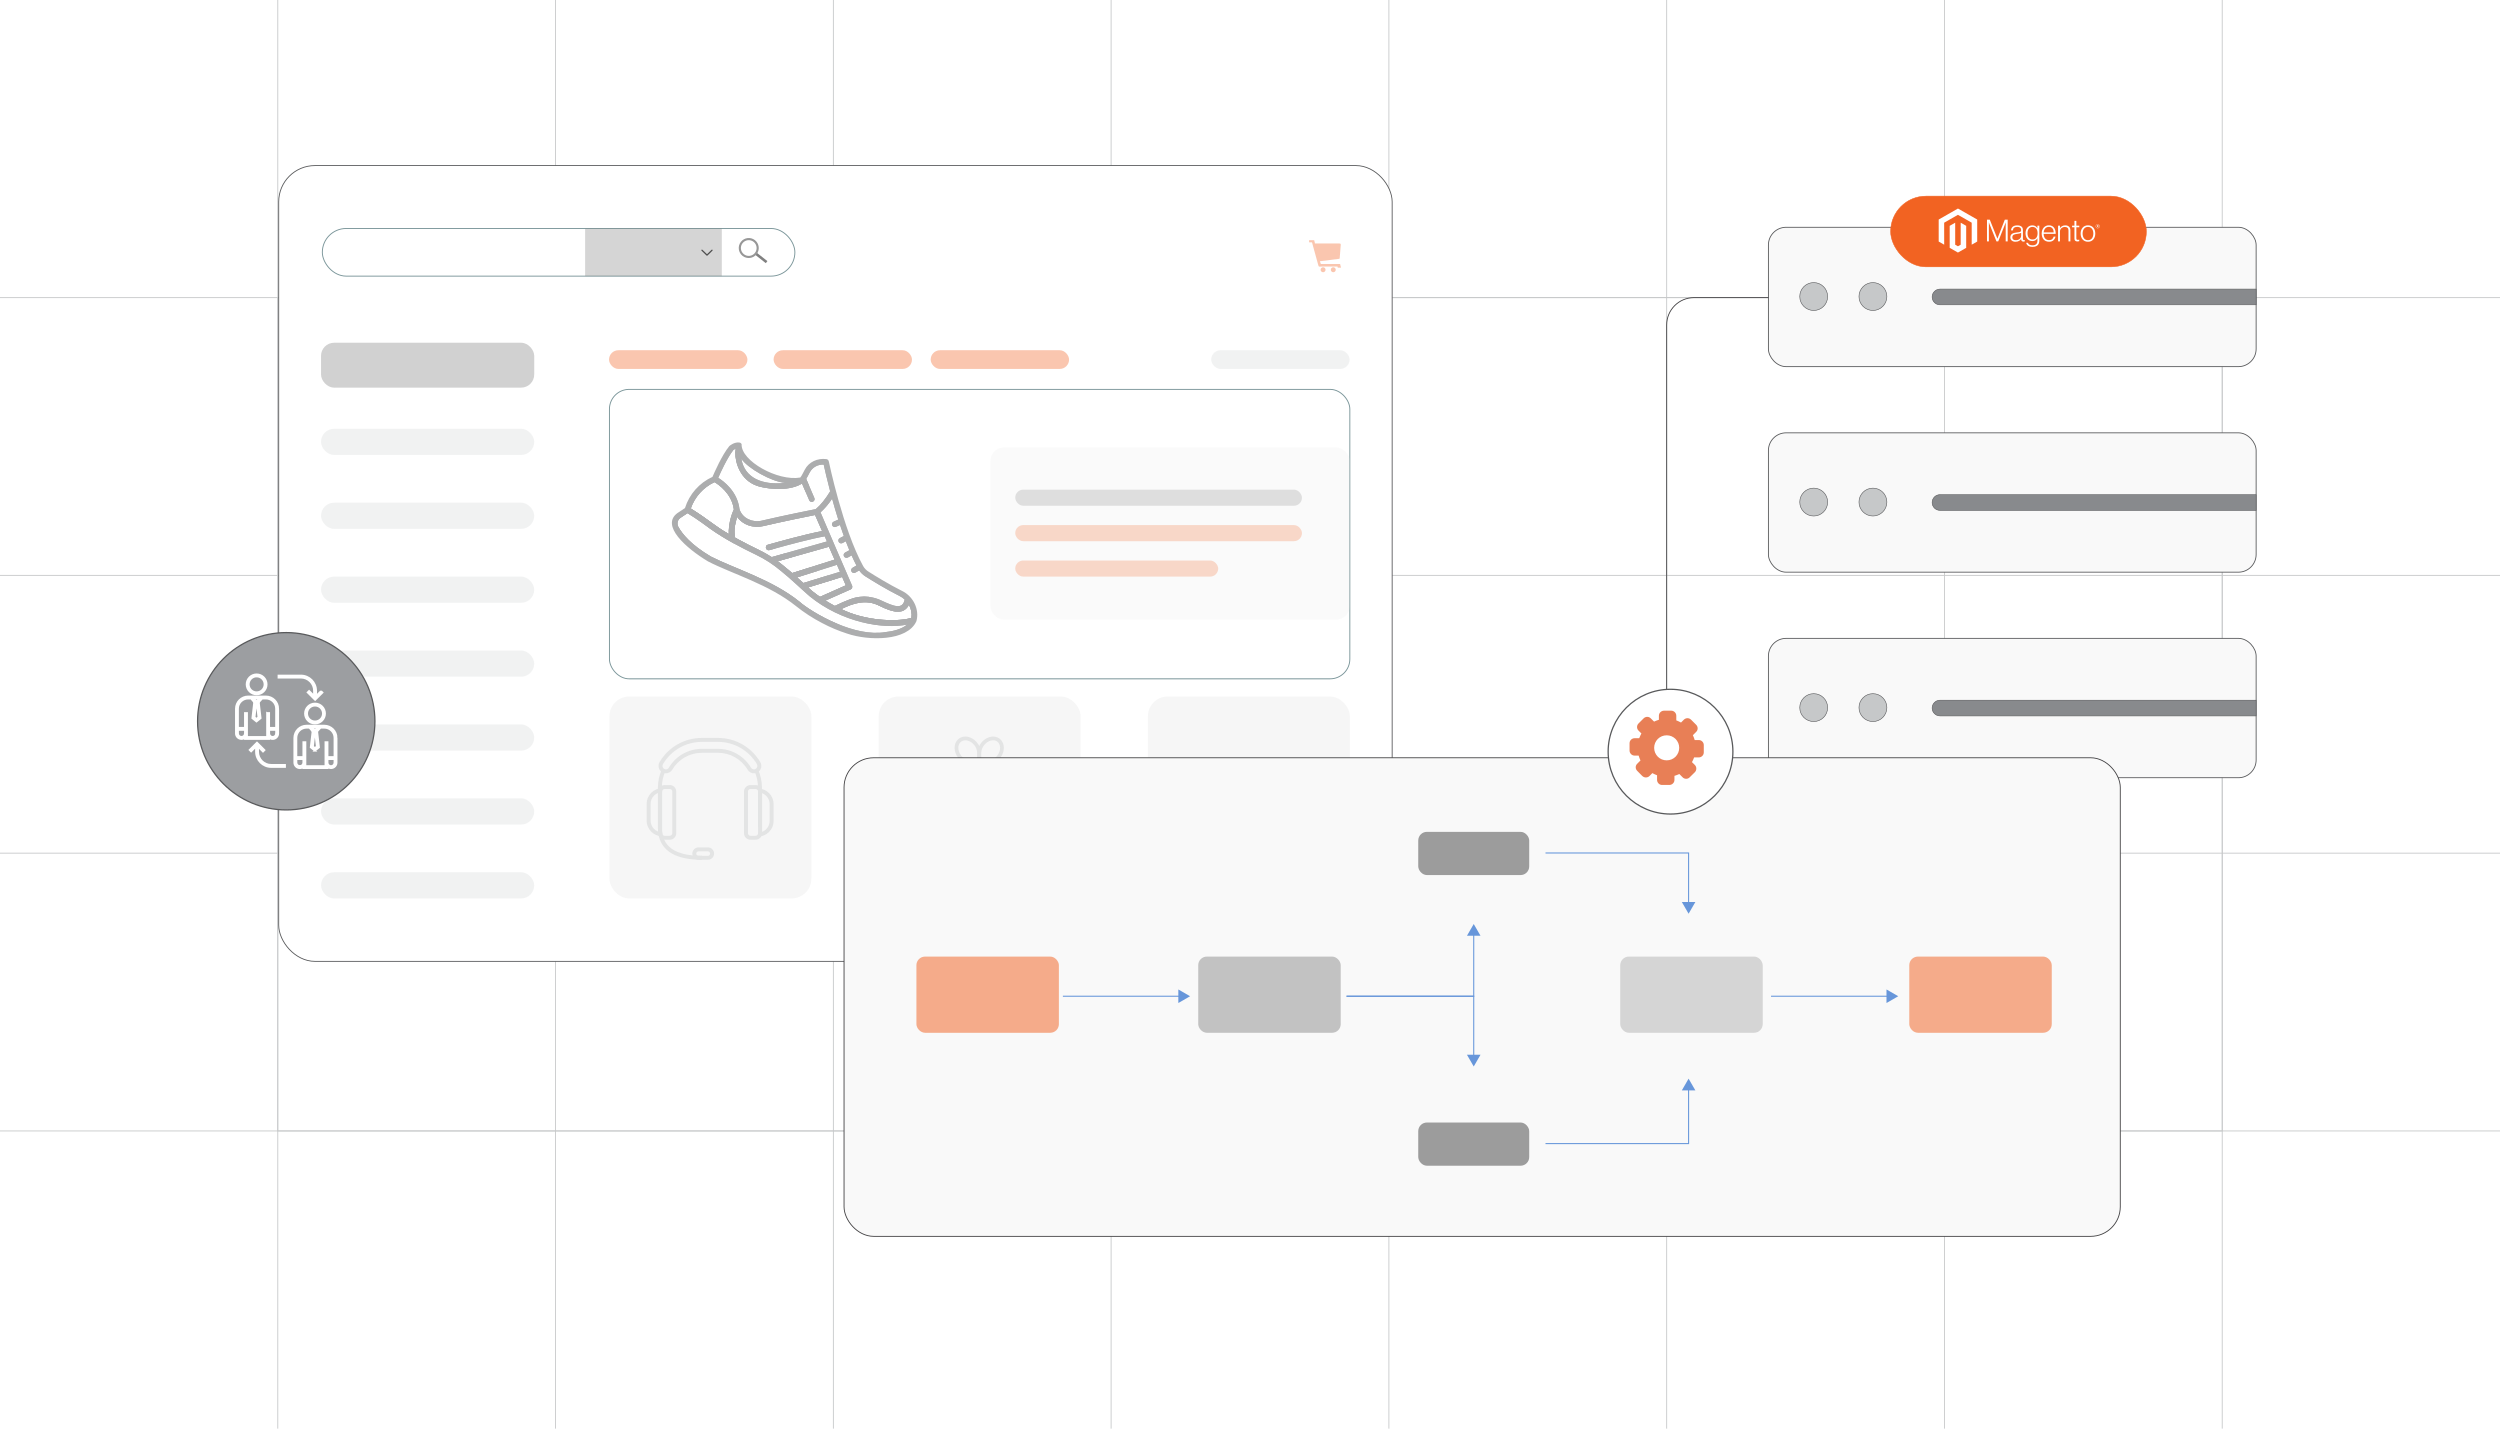 <?xml version="1.0" encoding="UTF-8"?><svg id="Layer_1" xmlns="http://www.w3.org/2000/svg" xmlns:xlink="http://www.w3.org/1999/xlink" viewBox="0 0 350 200"><defs><filter id="drop-shadow-1" filterUnits="userSpaceOnUse"><feOffset dx=".976" dy=".976"/><feGaussianBlur result="blur" stdDeviation="1.463"/><feFlood flood-color="#333" flood-opacity=".06"/><feComposite in2="blur" operator="in"/><feComposite in="SourceGraphic"/></filter><filter id="drop-shadow-2" filterUnits="userSpaceOnUse"><feOffset dx=".721" dy=".721"/><feGaussianBlur result="blur-2" stdDeviation="1.081"/><feFlood flood-color="#333" flood-opacity=".07"/><feComposite in2="blur-2" operator="in"/><feComposite in="SourceGraphic"/></filter><filter id="drop-shadow-3" filterUnits="userSpaceOnUse"><feOffset dx=".976" dy=".976"/><feGaussianBlur result="blur-3" stdDeviation="1.463"/><feFlood flood-color="#333" flood-opacity=".06"/><feComposite in2="blur-3" operator="in"/><feComposite in="SourceGraphic"/></filter><filter id="drop-shadow-4" filterUnits="userSpaceOnUse"><feOffset dx=".538" dy=".538"/><feGaussianBlur result="blur-4" stdDeviation=".807"/><feFlood flood-color="#333" flood-opacity=".07"/><feComposite in2="blur-4" operator="in"/><feComposite in="SourceGraphic"/></filter></defs><rect width="350" height="200" fill="#fff" stroke-width="0"/><rect x="38.89" y="41.668" width="272.22" height="116.665" fill="none" stroke="#c6c8c9" stroke-miterlimit="10" stroke-width=".122"/><polyline points="350 158.332 311.11 158.332 272.22 158.332 233.335 158.332 194.445 158.332 155.555 158.332 116.671 158.332 77.78 158.332 38.89 158.332 0 158.332" fill="none" stroke="#c6c8c9" stroke-miterlimit="10" stroke-width=".122"/><polyline points="0 119.442 38.89 119.442 77.78 119.442 116.671 119.442 155.555 119.442 194.445 119.442 233.335 119.442 272.22 119.442 311.11 119.442 350 119.442" fill="none" stroke="#c6c8c9" stroke-miterlimit="10" stroke-width=".122"/><polyline points="0 80.552 38.89 80.552 77.78 80.552 116.671 80.552 155.555 80.552 194.445 80.552 233.335 80.552 272.22 80.552 311.11 80.552 350 80.552" fill="none" stroke="#c6c8c9" stroke-miterlimit="10" stroke-width=".122"/><polyline points="350 41.668 311.11 41.668 272.22 41.668 233.335 41.668 194.445 41.668 155.555 41.668 116.671 41.668 77.78 41.668 38.89 41.668 0 41.668" fill="none" stroke="#c6c8c9" stroke-miterlimit="10" stroke-width=".122"/><polyline points="311.11 200 311.11 159.999 311.11 119.998 311.11 79.996 311.11 40.001 311.11 0" fill="none" stroke="#c6c8c9" stroke-miterlimit="10" stroke-width=".122"/><polyline points="272.22 0 272.22 40.001 272.22 79.996 272.22 119.998 272.22 159.999 272.22 200" fill="none" stroke="#c6c8c9" stroke-miterlimit="10" stroke-width=".122"/><polyline points="233.335 0 233.335 40.001 233.335 79.996 233.335 119.998 233.335 159.999 233.335 200" fill="none" stroke="#c6c8c9" stroke-miterlimit="10" stroke-width=".122"/><polyline points="194.445 0 194.445 40.001 194.445 79.996 194.445 119.998 194.445 159.999 194.445 200" fill="none" stroke="#c6c8c9" stroke-miterlimit="10" stroke-width=".122"/><polyline points="155.555 0 155.555 40.001 155.555 79.996 155.555 119.998 155.555 159.999 155.555 200" fill="none" stroke="#c6c8c9" stroke-miterlimit="10" stroke-width=".122"/><polyline points="116.671 0 116.671 40.001 116.671 79.996 116.671 119.998 116.671 159.999 116.671 200" fill="none" stroke="#c6c8c9" stroke-miterlimit="10" stroke-width=".122"/><polyline points="77.78 0 77.78 40.001 77.78 79.996 77.78 119.998 77.78 159.999 77.78 200" fill="none" stroke="#c6c8c9" stroke-miterlimit="10" stroke-width=".122"/><polyline points="38.89 200 38.89 159.999 38.89 119.998 38.89 79.996 38.89 40.001 38.89 0" fill="none" stroke="#c6c8c9" stroke-miterlimit="10" stroke-width=".122"/><rect x="39.018" y="23.181" width="155.885" height="111.41" rx="5.075" ry="5.075" fill="#fff" stroke="#58595b" stroke-miterlimit="10" stroke-width=".122"/><rect x="85.323" y="54.513" width="103.653" height="40.523" rx="2.761" ry="2.761" fill="#fff" stroke="#7a9599" stroke-miterlimit="10" stroke-width=".131"/><rect x="160.711" y="97.516" width="28.266" height="28.266" rx="2.761" ry="2.761" fill="#e6e7e7" opacity=".39" stroke-width="0"/><rect x="123.018" y="97.516" width="28.266" height="28.266" rx="2.761" ry="2.761" fill="#e6e7e7" opacity=".39" stroke-width="0"/><rect x="85.324" y="97.516" width="28.266" height="28.266" rx="2.761" ry="2.761" fill="#e6e7e7" opacity=".39" stroke-width="0"/><rect x="45.126" y="31.989" width="66.157" height="6.669" rx="3.334" ry="3.334" fill="#fff" stroke="#7a9599" stroke-miterlimit="10" stroke-width=".131"/><rect x="81.917" y="31.989" width="19.136" height="6.669" fill="gray" opacity=".33" stroke-width="0"/><rect x="106.409" y="35.189" width=".365" height="1.867" transform="translate(12.218 97.443) rotate(-51.736)" fill="gray" stroke-width="0"/><path d="M105.625,33.709c-.56-.442-1.372-.346-1.814.214-.442.56-.346,1.372.214,1.814.56.442,1.372.346,1.814-.214.442-.56.346-1.372-.214-1.814ZM105.776,35.474c-.414.525-1.176.615-1.701.201-.525-.414-.615-1.176-.201-1.701.414-.525,1.176-.615,1.701-.201.525.414.615,1.176.201,1.701Z" fill="gray" stroke="#979797" stroke-miterlimit="10" stroke-width=".218"/><path d="M98.336,34.967c-.035-.034-.091-.033-.126.002-.034.035-.033.091.002.126l.707.686.062-.064-.062.064c.035.034.092.033.126-.002.001-.001.002-.002.003-.003l.696-.681c.035-.034.036-.09.002-.126-.034-.035-.09-.036-.126-.002l-.64.625-.645-.625h0Z" fill="#4d4d4d" stroke-width="0"/><path d="M184.099,34.088h3.405c.223,0,.211.09.191.32l-.127,1.615c-.021.257-.003.195-.276.234l-2.505.319.133.384h2.698c.036.137.086.359.123.511h-.448l-.043-.155h-2.156c-.494-.008-.445.126-.564-.302l-.85-3.089h-.408v-.296h.716c.033.124.079.334.11.46h0ZM185.232,37.421c.191,0,.346.155.346.346,0,.191-.155.346-.346.346-.191,0-.346-.155-.346-.346,0-.191.155-.346.346-.346h0ZM186.659,37.421c.191,0,.346.155.346.346,0,.191-.155.346-.346.346-.191,0-.346-.155-.346-.346,0-.191.155-.346.346-.346h0Z" fill="#f26322" fill-rule="evenodd" opacity=".36" stroke-width="0"/><g opacity=".39"><path d="M106.677,115.844h-.555v-5.548c0-.854-.183-1.674-.544-2.438l.502-.237c.396.839.597,1.739.597,2.675v5.548Z" fill="#c6c8c9" stroke-width="0"/><path d="M98.269,120.368c-4.091,0-6.165-1.522-6.165-4.524v-5.548c0-.949.206-1.861.613-2.709l.501.24c-.371.773-.559,1.603-.559,2.469v5.548c0,2.671,1.835,3.969,5.61,3.969v.555Z" fill="#c6c8c9" stroke-width="0"/><path d="M99.11,120.371h-1.324c-.476,0-.863-.389-.863-.868s.387-.868.863-.868h1.324c.475,0,.862.389.862.868s-.387.868-.862.868ZM97.785,119.191c-.169,0-.307.14-.307.312s.138.312.307.312h1.324c.169,0,.307-.14.307-.312s-.138-.312-.307-.312h-1.324Z" fill="#c6c8c9" stroke-width="0"/><path d="M93.226,108.266c-.189,0-.374-.052-.536-.151-.487-.297-.643-.938-.349-1.429,1.266-2.114,3.482-3.377,5.928-3.377h2.243c2.446,0,4.662,1.262,5.928,3.377.294.491.137,1.132-.35,1.429-.161.099-.346.151-.535.151-.366,0-.698-.188-.887-.504-.888-1.484-2.442-2.37-4.156-2.37h-2.243c-1.714,0-3.267.886-4.156,2.369-.186.311-.526.504-.886.504ZM98.269,103.864c-2.248,0-4.286,1.161-5.451,3.107-.138.231-.065.531.162.67.075.046.16.07.246.07.169,0,.323-.087.41-.234.99-1.653,2.721-2.639,4.632-2.639h2.243c1.911,0,3.643.987,4.632,2.639.088.146.241.234.411.234.086,0,.171-.024.246-.07.228-.139.301-.44.163-.67-1.165-1.945-3.203-3.107-5.452-3.107h-2.243Z" fill="#c6c8c9" stroke-width="0"/><path d="M92.695,117.072c-1.192,0-2.162-.978-2.162-2.18v-2.355c0-1.202.97-2.18,2.162-2.18v.555c-.886,0-1.607.729-1.607,1.624v2.355c0,.896.721,1.625,1.607,1.625v.555Z" fill="#c6c8c9" stroke-width="0"/><path d="M93.766,117.564h-.707c-.502,0-.911-.411-.911-.917v-5.825c0-.506.409-.917.911-.917h.707c.502,0,.911.411.911.917v5.825c0,.506-.409.917-.911.917ZM93.059,110.46c-.196,0-.355.162-.355.362v5.825c0,.2.16.362.355.362h.707c.196,0,.356-.162.356-.362v-5.825c0-.2-.16-.362-.356-.362h-.707Z" fill="#c6c8c9" stroke-width="0"/><path d="M106.142,117.112v-.555c.886,0,1.606-.729,1.606-1.625v-2.355c0-.896-.721-1.625-1.606-1.625v-.555c1.192,0,2.162.978,2.162,2.18v2.355c0,1.202-.97,2.18-2.162,2.18Z" fill="#c6c8c9" stroke-width="0"/><path d="M105.778,117.564h-.708c-.502,0-.911-.411-.911-.917v-5.825c0-.506.409-.917.911-.917h.708c.502,0,.911.411.911.917v5.825c-0.0.506-.409.917-.911.917ZM105.07,110.46c-.196,0-.356.162-.356.361v5.825c0,.2.16.362.356.362h.708c.196,0,.355-.162.355-.362v-5.825c0-.199-.159-.361-.355-.361h-.708Z" fill="#c6c8c9" stroke-width="0"/></g><rect x="85.263" y="49.032" width="19.374" height="2.618" rx="1.309" ry="1.309" fill="#f26322" opacity=".36" stroke-width="0"/><rect x="108.303" y="49.032" width="19.374" height="2.618" rx="1.309" ry="1.309" fill="#f26322" opacity=".36" stroke-width="0"/><rect x="130.296" y="49.032" width="19.374" height="2.618" rx="1.309" ry="1.309" fill="#f26322" opacity=".36" stroke-width="0"/><rect x="169.568" y="49.032" width="19.374" height="2.618" rx="1.309" ry="1.309" fill="#e6e7e7" opacity=".55" stroke-width="0"/><g opacity=".39"><path d="M137.183,107.332c-.164.039-.322-.085-.323-.254l-.013-1.917.021-.003c.121-.929.855-1.779,1.755-1.991.139-.033.279-.05.415-.05.865,0,1.497.66,1.502,1.569.007.921-.626,1.83-1.48,2.176l.005.022-.253.062-1.629.386ZM137.374,105.492l.006.922c.001.169.159.293.324.254l.979-.234c.74-.197,1.337-.98,1.331-1.745-.004-.617-.405-1.047-.977-1.047-.095,0-.194.012-.294.035-.739.174-1.352.944-1.368,1.716l-.002.098Z" fill="#c6c8c9" stroke-width="0"/><path d="M137.324,107.078c-.001.169-.159.293-.323.254l-1.831-.434v-.019c-.876-.331-1.532-1.256-1.527-2.194.006-.909.638-1.569,1.503-1.569.136,0,.276.017.415.05.899.212,1.632,1.06,1.754,1.988l.019.002.001.234-.012,1.687ZM135.573,106.454l.907.215c.164.039.322-.085.323-.254l.007-.946-.003-.075c-.015-.772-.628-1.542-1.367-1.716-.1-.024-.199-.035-.294-.035-.572,0-.974.43-.978,1.047-.005.766.593,1.549,1.331,1.746l.073.019Z" fill="#c6c8c9" stroke-width="0"/><path d="M145.218,110.553h-16.253c-.145,0-.263-.118-.263-.263v-2.952c0-.145.118-.263.263-.263h16.253c.145,0,.263.118.263.263v2.952c0,.145-.118.263-.263.263ZM129.491,110.028h15.202c.145,0,.263-.118.263-.263v-1.901c0-.145-.118-.263-.263-.263h-15.202c-.145,0-.263.118-.263.263v1.901c0,.145.118.263.263.263Z" fill="#c6c8c9" stroke-width="0"/><path d="M144.768,119.858h-15.354c-.145,0-.263-.118-.263-.263v-7.926c0-.145.118-.263.263-.263h0c.145,0,.263.118.263.263v7.4c0,.145.118.263.263.263h14.303c.145,0,.263-.118.263-.263v-7.4c0-.145.118-.263.263-.263h0c.145,0,.263.118.263.263v7.926c0,.145-.118.263-.263.263Z" fill="#c6c8c9" stroke-width="0"/><rect x="136.829" y="107.256" width=".525" height="12.673" rx=".263" ry=".263" fill="#c6c8c9" stroke-width="0"/><path d="M139.985,112.181h-0c-.141,0-.258-.111-.262-.251-.074-2.505-1.249-4.575-2.631-4.575s-2.557,2.07-2.632,4.575c-.004.141-.122.251-.262.251h-0c-.146,0-.267-.12-.263-.267.079-2.872,1.437-5.085,3.157-5.085,1.72-0,3.077,2.212,3.157,5.085.004.146-.116.267-.263.267Z" fill="#c6c8c9" stroke-width="0"/></g><g opacity=".39"><path d="M181.511,113.04c-.867,0-1.567.705-1.567,1.567,0,.867.705,1.567,1.567,1.567.867,0,1.567-.705,1.567-1.567,0-.867-.705-1.567-1.567-1.567h0ZM174.945,113.18c-.791,0-1.427.642-1.427,1.427,0,.791.642,1.427,1.427,1.427.791,0,1.427-.642,1.427-1.427,0-.791-.642-1.427-1.427-1.427h0ZM174.945,114.058c-.303,0-.549.246-.549.549s.246.549.549.549.549-.246.549-.549-.246-.549-.549-.549h0ZM169.201,113.18c-.791,0-1.427.642-1.427,1.427,0,.791.642,1.427,1.427,1.427.791,0,1.427-.642,1.427-1.427.002-.791-.641-1.427-1.427-1.427h0ZM169.201,114.058c-.303,0-.549.246-.549.549s.246.549.549.549.549-.246.549-.549-.245-.549-.549-.549h0ZM172.74,115.016h-1.411v-.458h1.411v.458h0ZM167.124,115.016h-.735c-.236,0-.449-.1-.603-.26s-.251-.38-.251-.612v-6.047c0-.371-.055-.676.246-.977.155-.154.367-.249.603-.249h11.156c.236,0,.449.096.603.251.154.154.251.367.251.603v1.105l1.563.011.551.003h0c.111.12.213.243.306.368.412.554.644,1.208.688,1.843l2.492.954.236,2.512h-.762c-.351-2.743-3.808-2.41-3.915,0h-1.158v.265c0,.131-.102.231-.231.231h-1.018v-.463h.785v-6.829c0-.106-.043-.202-.116-.275s-.169-.116-.275-.116h-11.155c-.106,0-.202.044-.275.116-.157.148-.11.4-.11.593v6.101c0,.111.049.218.12.294.073.073.164.12.269.12h.733v.458h.002ZM179.905,109.594l-.887-.014v1.474h1.677c-.081-.534-.329-1.003-.79-1.461h0ZM181.511,114.004c-.333,0-.603.269-.603.603s.269.603.603.603.603-.269.603-.603-.269-.603-.603-.603h0Z" fill="#c6c8c9" fill-rule="evenodd" stroke-width="0"/></g><rect x="138.674" y="62.647" width="50.269" height="24.087" rx="1.845" ry="1.845" fill="#e6e7e7" opacity=".23" stroke-width="0"/><g opacity=".57"><path d="M127.93,86.823l-.515-.267c-2.038.531-6.4.342-9.637-1.285,1.767-.875,3.519-1.399,5.348-.457,1.04.525,1.874.799,2.518.821l-1.539-.799-.001-.001-2.456-1.276-.004-.002c-.868-.101-1.751.005-2.584.318-.672.252-1.407.573-2.185.95-.426-.224-.859-.472-1.298-.748l3.519-1.565c.085-.037.151-.102.19-.179l-.462-.24-.447-.231.039.088-3.621,1.611c-.15-.105-.299-.211-.446-.319-.429-.302-.833-.637-1.211-1.002l3.751-1.151-.5-.259-.499-.26-3.421,1.05c-.258-.236-.551-.501-.869-.784l2.984-.944-.495-.258-.497-.257-2.687.85c-.128-.11-.257-.221-.387-.332l-.001.001c-.366-.312-.741-.622-1.117-.924-.17-.135-.344-.265-.518-.396l2.05-.581-.511-.266-.512-.266-1.869.53c-.412-.266-.836-.514-1.27-.744l-.001.001c-.153-.076-.304-.151-.453-.225l-.001-.001c-1.04-.516-1.972-.963-3.072-1.569-.112-.062-.225-.125-.342-.191-.1-.502-.101-1.003-.05-1.468l-.376-.195-.372-.193-.073.829c-.001.001.001.002,0,.003-.004.173-.003.35.01.53-2.125-1.22-2.557-1.831-5.295-3.553l-.51.158-1.184.784c-.586.386-.777,1.157-.443,1.774.053.096.113.198.179.305.045.071.092.143.142.218.05.075.105.151.162.23.043.059.088.118.136.18.095.121.197.247.309.376.056.065.114.13.174.197.201.22.429.45.685.687.154.142.318.287.494.434.118.097.241.197.368.297.127.1.26.201.398.303.483.355,1.033.72,1.659,1.089.072.038.145.075.218.112.147.074.298.148.452.221l.001.001c.116.055.233.111.353.166.238.11.483.22.736.33.126.056.253.11.382.166.29.126.588.25.89.378.227.095.457.191.69.289.285.118.574.24.866.363.002-.001.002.001.002.001.188.081.378.161.569.242l.001.001c1.147.492,2.331,1.027,3.491,1.638l.1.053c.03.016.06.031.089.048.03.015.061.032.09.049.06.031.118.062.176.096.015.006.03.016.044.023.073.04.147.08.218.121.111.061.219.125.33.187.009.006.017.011.027.016.118.068.236.138.353.209s.235.142.35.215c.101.062.2.127.3.192.138.088.275.178.409.271.107.072.213.146.317.219.018.012.036.025.053.038.131.092.261.186.388.284.159.117.315.238.468.361.291.271.845.688,1.581,1.158.049.031.099.063.149.096.04.026.082.052.124.077,1.255.777,2.961,1.67,4.795,2.301.004.001.008.003.012.003,1.64.564,3.384.916,4.998.788.004.001.009 0.0.013-.001.214-.017.427-.042.636-.076.515-.058,1.053-.151,1.566-.299.058-.017.115-.035.172-.054.002-.001.005-.001.007-.001l.001-.001c.975-.311,1.828-.837,2.195-1.71ZM123.946,88.496c-2.141.358-4.595-.272-6.744-1.173l-.002-.001-.002-.001c-2.481-1.039-4.553-2.436-5.264-3.082-3.842-3.095-9.098-4.625-12.415-6.324-2.779-1.641-4.013-3.171-4.56-4.167-.234-.437-.099-.982.314-1.255l.979-.65c1.258.745,3.088,2.118,3.113,2.138,1.074.767,2.225,1.468,3.406,2.118,1.007.555,2.037,1.074,3.059,1.565,1.251.6,2.419,1.355,3.478,2.252,1.391,1.112,2.732,2.427,4.018,3.545,4.514,3.691,10.35,4.671,13.665,3.982-.769.661-2.012.941-3.043,1.054ZM108.087,76.517l-.527-.273c-.018.006-.038.011-.056.016-.253.077-.322.307-.263.499.056.182.233.327.479.262.214-.061.505-.144.863-.244l-.497-.259Z" fill="#6d6e71" stroke-width="0"/><path d="M125.728,88.536c-.057.019-.114.037-.172.054-.718.221-1.456.34-2.202.376-.004.001-.009.002-.013.001-1.682.083-3.4-.254-4.998-.788-.004-.001-.008-.003-.012-.003-1.838-.615-3.517-1.494-4.795-2.301-.042-.025-.084-.052-.124-.077-.05-.032-.1-.065-.149-.096-.663-.433-1.203-.837-1.581-1.158-.153-.123-.309-.244-.468-.361-.127-.097-.257-.192-.388-.284-.017-.014-.035-.026-.053-.038-.105-.073-.21-.147-.317-.219-.134-.092-.271-.182-.409-.271-.1-.065-.199-.129-.3-.192-.117-.072-.233-.144-.35-.215s-.235-.141-.353-.209c-.009-.005-.018-.009-.027-.016-.11-.064-.219-.126-.33-.187-.071-.041-.145-.081-.218-.121-.014-.007-.029-.017-.044-.023-.058-.034-.117-.065-.176-.096-.029-.017-.06-.034-.09-.049-.063-.035-.126-.068-.189-.101-1.159-.611-2.343-1.147-3.491-1.638l-.001-.001c-.191-.083-.38-.164-.569-.242,0,0-.001-.002-.002-.001-.292-.123-.581-.245-.866-.363-.233-.099-.463-.194-.69-.289-.303-.128-.6-.252-.89-.378-.129-.056-.256-.11-.382-.166-.252-.112-.498-.221-.736-.33-.12-.056-.237-.111-.353-.166l-.001-.001c-.153-.073-.305-.147-.452-.221-.073-.037-.147-.074-.218-.112-.625-.369-1.175-.734-1.659-1.089-.138-.102-.271-.204-.398-.303-.127-.1-.25-.2-.368-.297-.175-.147-.34-.292-.494-.434-.256-.237-.484-.467-.685-.687-.059-.066-.118-.132-.174-.197-.112-.129-.215-.255-.309-.376-.047-.061-.092-.12-.136-.18-.057-.079-.112-.155-.162-.23-.05-.075-.098-.147-.142-.218-.066-.106-.126-.208-.179-.305-.335-.617-.143-1.388.443-1.774l1.184-.784.51-.158c2.738,1.722,3.171,2.332,5.295,3.553-.014-.179-.015-.357-.01-.53l.523,1.281s.057.221.214.573c-1.18-.649-2.332-1.351-3.406-2.118-.025-.019-1.856-1.392-3.113-2.138l-.979.65c-.412.274-.548.818-.314,1.255.547.995,1.781,2.525,4.56,4.167,3.317,1.699,8.573,3.23,12.415,6.324.711.646,2.784,2.043,5.264,3.082l.002.001.002.001c2.153,1.27,4.713,1.941,8.526,1.213Z" fill="#6d6e71" stroke-width="0"/><path d="M112.889,67.107c-.198.045-.42.089-.665.123-1.258.174-3.088.102-5.178-.999-3.619-1.907-3.61-3.596-3.586-3.854-.001-.005.001-.007.002-.011,0-.003.001-.005.001-.008,0-.003-.001-.005.001-.007.001-.002.001-.004.002-.007l-.529,1.004c-.019,1.383.675,3.824,3.011,4.654.724.298,4.214.991,6.337-.304l.512,1.194c.17-.299.335-.595.486-.868l-.394-.916ZM109.926,67.603l-.001.001c-3.255.356-5.682-.714-6.133-3.365.91,1.318,4.179,3.201,6.134,3.364Z" fill="#6d6e71" stroke-width="0"/><path d="M127.972,86.617c.049-.276.059-.554.03-.827-.009-.102-.023-.204-.042-.304-.008-.045-.018-.09-.028-.135-.012-.055-.026-.11-.042-.164-.012-.041-.024-.081-.038-.122-.158-.47-.421-.906-.767-1.268-.008-.009-.015-.015-.022-.022-.27-.28-.59-.515-.947-.69-1.833-.912-3.828-2.144-4.76-2.735-.365-.23-.665-.55-.873-.929-2.877-5.221-4.842-14.755-4.842-14.755-1.071-.134-2.133.315-2.634,1.291-.235.451-.443.927-.784,1.274-.192.197-.427.353-.733.439-5.952,1.58-8.805-1.719-8.032-5.292-.001-.005.001-.007.002-.011,0-.003.001-.005.001-.008,0-.003-.001-.005.001-.007.001-.002.001-.004.002-.007-.57-.067-1.095.4-1.095.4-1.116,1.413-2.32,4.316-2.32,4.316-.055.024-.111.048-.166.074-.111.051-.218.104-.326.161-.053.028-.107.058-.159.087-.084.047-.166.095-.248.147-.06.038-.12.078-.18.117-.059.04-.119.081-.177.122-.058.041-.116.084-.173.128-.17.13-.334.267-.491.413-.07.064-.139.13-.205.198-.059.059-.116.119-.173.18-.047.051-.096.106-.142.16-.029.032-.056.065-.082.097-.018.019-.035.04-.05.06-.069.084-.136.171-.2.259-.049.067-.097.135-.144.204-.086.127-.17.258-.247.393-.018.027-.033.056-.05.085l-.007.013c-.013.025-.028.05-.041.076-.23.423-.416.874-.553,1.344,3.145,1.93,3.754,2.759,6.318,4.146l.001.001c.234.077.464.169.696.271.85.375,1.687.895,2.534,1.387.071.042.142.083.214.123.607.311,1.313.69,2.004,1.111,1.139.69,2.241,1.487,2.811,2.254l.001.001c.595.519,1.133,1.005,1.553,1.393l2.366,1.934c.002.001.003.003.005.004l.013.01c.716.487,1.421.903,2.112,1.258.091.047.181.092.272.137.175.086.349.17.522.248.037.017.073.034.111.051.072.034.145.066.219.097.037.017.073.031.109.047.101.043.2.084.299.124.081.034.163.066.245.097.116.046.232.09.347.131.097.036.195.07.291.103.096.034.192.066.289.097.071.024.142.046.211.067.098.03.195.06.292.088.116.035.23.066.344.097.172.046.341.09.508.129.226.054.448.102.665.143.055.011.111.022.166.031.052.011.104.02.154.028.078.014.154.026.231.038.088.015.177.029.265.041.067.009.134.018.199.027.171.023.339.043.504.058.128.012.255.023.377.033.143.01.282.019.418.025.069.003.137.006.203.008.134.005.265.009.393.009.988.01,1.802-.076,2.388-.173.035-.006.069-.012.102-.018.067-.011.129-.022.189-.035.112-.022.213-.043.301-.062.029-.006.057-.013.085-.019.005-.001.01-.002.017-.003.045-.011.086-.022.122-.03.148-.038.225-.063.225-.063.017-.069.03-.138.042-.207ZM102.656,63.02c.102-.08.212-.147.331-.2-.031.148-.049.326-.051.528-.019,1.383.675,3.824,3.011,4.654.724.298,4.214.991,6.337-.304l.512,1.194.491,1.143c.036.083.099.151.179.193.31.178.703-.175.546-.505l-.729-1.699-.394-.916-.022-.051c.043-.05.446-.838.49-.915.382-.719,1.151-1.148,1.962-1.095.128.593.438,1.983.9,3.741-.656,1.079-1.333,1.917-2.018,2.487-.543.108-4.481.894-7.545,1.613-1.281.317-2.716-.322-3.122-1.592-.292-2.495-2.205-3.922-2.983-4.404.339-.776,1.254-2.781,2.104-3.872ZM102.043,74.773c-2.125-1.22-2.557-1.831-5.295-3.553-.014-.009-.027-.018-.042-.027.564-1.631,1.762-2.962,3.324-3.694.557.33,2.418,1.593,2.711,3.823-.138.29-.481,1.084-.636,2.088l-.073.829c-.001.001.001.002,0,.003-.004.173-.003.35.01.53ZM108.042,77.995c-.412-.266-.836-.514-1.27-.744l-.001.001c-.153-.076-.304-.151-.453-.225l-.001-.001c-1.04-.516-1.972-.963-3.072-1.569-.112-.062-.225-.125-.342-.191-.1-.502-.101-1.003-.05-1.468l.317-1.418.001-.001c.004-.011.006-.021.011-.032.786,1.14,2.289,1.637,3.653,1.31,2.757-.647,6.226-1.349,7.271-1.558l.985,2.252c-2.327.436-6.234,1.525-7.531,1.893-.018.006-.038.011-.056.016-.253.077-.322.307-.263.499.056.182.233.327.479.262.214-.061.505-.144.863-.244l.002-.001.001.001c1.758-.49,4.974-1.355,6.87-1.688l.307.715-5.854,1.661-1.869.53ZM110.906,80.228c-.128-.11-.257-.221-.387-.332l-.001.001c-.366-.312-.741-.622-1.117-.924-.17-.135-.344-.265-.518-.396l2.05-.581,5.117-1.452.791,1.805-3.248,1.028-2.687.85ZM112.469,81.62c-.258-.236-.551-.501-.869-.784l2.984-.944,2.585-.819.419.975-1.698.521-3.421,1.05ZM114.796,83.561c-.15-.105-.299-.211-.446-.319-.429-.302-.833-.637-1.211-1.002l3.751-1.151,1.014-.311.474,1.085.039.088-3.621,1.611ZM116.875,84.826c-.426-.224-.859-.472-1.298-.748l3.519-1.565c.085-.037.151-.102.19-.179.052-.102.06-.226.011-.339-.515-1.146-3.844-8.921-4.421-10.259.619-.567,1.162-1.21,1.62-1.914.254.92.542,1.91.862,2.919l-.65.293c-.199.09-.288.324-.198.522.089.199.323.287.522.198l.569-.256c.17.513.348,1.029.532,1.541l-.556.292c-.455.248-.098.933.366.699l.467-.244c.162.422.327.838.498,1.247l-.594.324c-.192.104-.263.345-.157.536.103.192.344.262.535.159l.531-.29c.219.49.444.962.676,1.409l-.536.311c-.191.105-.26.345-.154.536.105.191.346.26.536.154.005-.002.01-.004.015-.007l.529-.306c.226.331.517.612.855.827,1.009.64,2.973,1.847,4.794,2.754.259.13.498.295.712.491-.271,1.451-1.511.955-3.17.181-.581-.291-1.203-.476-1.835-.549l-.004-.002c-.868-.101-1.751.005-2.584.318-.672.252-1.407.573-2.185.95ZM117.778,85.271c1.767-.875,3.519-1.399,5.348-.457,1.04.525,1.874.799,2.518.821l.004.002c.349.013.641-.048.881-.182.316-.177.568-.449.718-.778.319.554.439,1.199.344,1.831-.056.016-.114.033-.175.049-2.038.531-6.4.342-9.637-1.285Z" fill="#6d6e71" stroke-width="0"/><path d="M117.255,78.314c-.003-.011-.007-.021-.011-.03l-.863-1.971c-.06-.14-.216-.213-.361-.171l-5.596,1.588-2.419.686-.027.007c.404.268.797.554,1.178.859.568.455,1.136.934,1.659,1.389l.001-.001.001.001,3.274-1.036,2.967-.939c.159-.05.249-.221.198-.382ZM113.593,79.378l-2.687.85c-.128-.11-.257-.221-.387-.332l-.001.001c-.366-.312-.741-.622-1.117-.924-.17-.135-.344-.265-.518-.396l2.05-.581,5.117-1.452.791,1.805-3.248,1.028Z" fill="#6d6e71" stroke-width="0"/><path d="M118.825,82.094c.023-.069.021-.147-.01-.218l-.581-1.329c-.062-.142-.22-.215-.37-.169l-1.475.453-4.02,1.234c.726.719,1.517,1.368,2.366,1.934.002.001.003.003.005.004.005.003.009.006.014.009l3.907-1.736c.082-.036.139-.104.164-.182ZM114.796,83.561c-.15-.105-.299-.211-.446-.319-.429-.302-.833-.637-1.211-1.002l3.751-1.151,1.014-.311.474,1.085.039.088-3.621,1.611Z" fill="#6d6e71" stroke-width="0"/><path d="M127.972,86.617c.045-.277.054-.554.03-.827-.009-.102-.023-.204-.042-.304-.008-.045-.018-.09-.028-.135-.012-.055-.026-.11-.042-.164-.012-.041-.024-.081-.038-.122-.153-.469-.412-.906-.767-1.268-.006-.008-.014-.017-.021-.023l-.001.001c-.142,1.782-1.541,1.652-2.959,1.062l-.001-.001c-.268-.113-.538-.241-.799-.375-2.27-1.173-4.363-.233-6.439.81.091.047.181.092.272.137.175.086.349.17.522.248.037.017.073.034.111.051.072.034.145.066.219.097.037.017.073.031.109.047.101.043.2.084.299.124.081.034.163.066.245.097.116.046.232.09.347.131.097.036.195.07.291.103.096.034.192.066.289.097.071.024.142.046.211.067.098.03.195.06.292.088.116.035.23.066.344.097.172.046.341.09.508.129.226.054.448.102.665.143.055.011.111.022.166.031.052.011.104.02.154.028.078.014.154.026.231.038.088.015.177.029.265.041.067.009.134.018.199.027.171.023.339.043.504.058.128.012.255.023.377.033.143.01.282.019.418.025.069.003.137.006.203.008.134.005.265.009.393.009.988.01,1.802-.076,2.388-.173.035-.006.069-.012.102-.018.067-.011.129-.022.189-.035.111-.021.212-.041.301-.062.029-.006.057-.013.085-.019.005-.001.01-.002.017-.003.045-.011.086-.022.122-.03.148-.038.225-.063.225-.063.017-.069.03-.138.042-.207ZM117.778,85.271c1.767-.875,3.519-1.399,5.348-.457,1.04.525,1.874.799,2.518.821l.004.002c.349.013.641-.048.881-.182.316-.177.568-.449.718-.778.319.554.439,1.199.344,1.831-.056.016-.114.033-.175.049-2.038.531-6.4.342-9.637-1.285Z" fill="#6d6e71" stroke-width="0"/><path d="M103.252,75.795l-.008-.338c-.112-.062-.225-.125-.342-.191-.1-.502-.101-1.003-.05-1.468l.317-1.418.001-.001-.024-.991c-.309-2.898-3.033-4.297-3.098-4.33l-.001-.001c-.055.024-.111.048-.164.075-.111.05-.219.104-.326.161-.053.028-.107.058-.159.087-.084.047-.166.095-.248.147-.06.038-.12.078-.18.117-.059.04-.119.081-.177.122-.058.041-.116.084-.173.128-.17.13-.334.267-.491.413-.07.064-.139.13-.205.198-.059.059-.116.119-.173.18-.047.051-.096.106-.142.16-.029.032-.056.065-.082.097-.018.019-.035.04-.05.06-.069.084-.136.171-.2.259-.049.067-.097.135-.144.204-.086.127-.17.258-.247.393-.018.027-.033.056-.05.085l-.007.013c-.013.025-.028.05-.041.076-.23.423-.416.874-.553,1.344,3.145,1.93,3.754,2.759,6.318,4.146l.001.001s.444.196.696.277v-.006ZM102.043,74.773c-2.125-1.22-2.557-1.831-5.295-3.553-.014-.009-.027-.018-.042-.027.564-1.631,1.762-2.962,3.324-3.694.557.33,2.418,1.593,2.711,3.823-.138.29-.481,1.084-.636,2.088l-.073.829c-.001.001.001.002,0,.003-.004.173-.003.35.01.53Z" fill="#6d6e71" stroke-width="0"/><path d="M115.276,74.719c-1.917.347-4.935,1.161-7.189,1.799-.295.084-.579.164-.845.242-.059-.191.01-.421.263-.499.018-.006.038-.011.056-.016,1.297-.368,5.204-1.456,7.531-1.893l-.985-2.252c-1.044.209-4.514.91-7.271,1.558-1.365.328-2.867-.17-3.653-1.31-.004.011-.006.021-.011.032l-.001.001-.317,1.418c-.051.465-.05.966.05,1.468.116.066.23.129.342.191,1.1.606,2.032,1.052,3.072,1.569-.199.059-.376.111-.53.156-.009.003-.017.006-.025.008-.869-.418-2.018-.997-3.204-1.665-.162-.661-.158-1.325-.079-1.921.166-1.258.67-2.215.67-2.215.533,1.575,2.103,2.215,3.593,1.884,2.848-.67,6.413-1.388,7.359-1.576.141-.028.281.046.338.177l1.061,2.423c.009.021.015.043.02.067.03.165-.078.325-.243.355Z" fill="#6d6e71" stroke-width="0"/><path d="M128.296,86.972c.464-1.659-.453-3.494-2.003-4.241-1.791-.89-3.728-2.084-4.723-2.715-.308-.196-.564-.466-.74-.786-2.814-5.109-4.781-14.549-4.8-14.644-.036-.172-.181-.299-.356-.314-1.208-.151-2.441.384-3.016,1.5-.133.238-.438.895-.619,1.082-3.154.557-8.33-2.338-8.211-4.662-.055-.13-.176-.222-.317-.24-.724-.086-1.337.437-1.404.498-1.03,1.246-2.088,3.687-2.36,4.311-1.848.841-3.249,2.432-3.852,4.371l-1.058.701c-2.362,1.732,1.165,4.886,4.279,6.76,3.313,1.721,8.529,3.207,12.314,6.253,1.137.907,2.361,1.703,3.652,2.374,1.135.603,2.32,1.102,3.543,1.492,2.936,1.005,8.389,1.1,9.671-1.74ZM123.946,88.496c-2.141.358-4.595-.272-6.744-1.173l-.002-.001-.002-.001c-2.481-1.039-4.553-2.436-5.264-3.082-3.842-3.095-9.098-4.625-12.415-6.324-2.779-1.641-4.013-3.171-4.56-4.167-.234-.437-.099-.982.314-1.255l.979-.65c1.258.745,3.088,2.118,3.113,2.138,1.074.767,2.225,1.468,3.406,2.118,1.007.555,2.037,1.074,3.059,1.565,1.251.6,2.419,1.355,3.478,2.252,1.391,1.112,2.732,2.427,4.018,3.545,4.514,3.691,10.35,4.671,13.665,3.982-.769.661-2.012.941-3.043,1.054ZM96.706,71.193c.564-1.631,1.762-2.962,3.324-3.694.557.33,2.418,1.593,2.711,3.823-.138.29-.481,1.084-.636,2.088-.04.264-.067.541-.073.829-.001.001.001.002,0,.003-.004.173-.003.35.01.53-2.125-1.22-2.557-1.831-5.295-3.553-.014-.009-.027-.018-.042-.027ZM102.987,62.82c-.031.148-.049.326-.051.528-.019,1.383.675,3.824,3.011,4.654.724.298,4.214.991,6.337-.304l.512,1.194.491,1.143c.036.083.099.151.179.193.31.178.703-.175.546-.505l-.729-1.699-.394-.916-.022-.051c.043-.05.446-.838.49-.915.382-.719,1.151-1.148,1.962-1.095.128.593.438,1.983.9,3.741-.656,1.079-1.333,1.917-2.018,2.487-.543.108-4.481.894-7.545,1.613-1.281.317-2.716-.322-3.122-1.592-.292-2.495-2.205-3.922-2.983-4.404.339-.776,1.254-2.781,2.104-3.872.102-.08.212-.147.331-.2ZM109.926,67.603l-.001.001c-3.255.356-5.682-.714-6.133-3.365.91,1.318,4.179,3.201,6.134,3.364ZM116.512,73.556c.089.199.323.287.522.198l.569-.256c.17.513.348,1.029.532,1.541l-.556.292c-.455.248-.098.933.366.699l.467-.244c.162.422.327.838.498,1.247l-.594.324c-.192.104-.263.345-.157.536.103.192.344.262.535.159l.531-.29c.219.49.444.962.676,1.409l-.536.311c-.191.105-.26.345-.154.536.105.191.346.26.536.154.005-.002.01-.004.015-.007l.529-.306c.226.331.517.612.855.827,1.009.64,2.973,1.847,4.794,2.754.259.13.498.295.712.491-.271,1.451-1.511.955-3.17.181-.581-.291-1.203-.476-1.835-.549l-.004-.002c-.868-.101-1.751.005-2.584.318-.672.252-1.407.573-2.185.95-.426-.224-.859-.472-1.298-.748l3.519-1.565c.085-.037.151-.102.19-.179.052-.102.06-.226.011-.339-.515-1.146-3.844-8.921-4.421-10.259.619-.567,1.162-1.21,1.62-1.914.254.92.542,1.91.862,2.919l-.65.293c-.199.09-.288.324-.198.522ZM114.35,83.242c-.429-.302-.833-.637-1.211-1.002l3.751-1.151,1.014-.311.474,1.085.039.088-3.621,1.611c-.15-.105-.299-.211-.446-.319ZM115.891,80.57l-3.421,1.05c-.258-.236-.551-.501-.869-.784l2.984-.944,2.585-.819.419.975-1.698.521ZM110.519,79.896l-.001.001c-.366-.312-.741-.622-1.117-.924-.17-.135-.344-.265-.518-.396l2.05-.581,5.117-1.452.791,1.805-3.248,1.028-2.687.85c-.128-.11-.257-.221-.387-.332ZM109.911,77.465l-1.869.53c-.412-.266-.836-.514-1.27-.744l-.001.001c-.153-.076-.304-.151-.453-.225l-.001-.001c-1.04-.516-1.972-.963-3.072-1.569-.112-.062-.225-.125-.342-.191-.1-.502-.101-1.003-.05-1.468.059-.543.189-1.034.317-1.418l.001-.001c.004-.011.006-.021.011-.032.786,1.14,2.289,1.637,3.653,1.31,2.757-.647,6.226-1.349,7.271-1.558l.985,2.252c-2.327.436-6.234,1.525-7.531,1.893-.018.006-.038.011-.056.016-.253.077-.322.307-.263.499.056.182.233.327.479.262.214-.061.505-.144.863-.244l.002-.001.001.001c1.758-.49,4.974-1.355,6.87-1.688l.307.715-5.854,1.661ZM127.416,86.557c-2.038.531-6.4.342-9.637-1.285,1.767-.875,3.519-1.399,5.348-.457,1.04.525,1.874.799,2.518.821l.004.002c.349.013.641-.048.881-.182.316-.177.568-.449.718-.778.319.554.439,1.199.344,1.831-.056.016-.114.033-.175.049Z" fill="#6d6e71" stroke-width="0"/></g><rect x="44.944" y="60.029" width="29.847" height="3.665" rx="1.833" ry="1.833" fill="#e6e7e7" opacity=".55" stroke-width="0"/><rect x="44.944" y="70.377" width="29.847" height="3.665" rx="1.833" ry="1.833" fill="#e6e7e7" opacity=".55" stroke-width="0"/><rect x="44.944" y="80.725" width="29.847" height="3.665" rx="1.833" ry="1.833" fill="#e6e7e7" opacity=".55" stroke-width="0"/><rect x="44.944" y="91.073" width="29.847" height="3.665" rx="1.833" ry="1.833" fill="#e6e7e7" opacity=".55" stroke-width="0"/><rect x="44.944" y="101.421" width="29.847" height="3.665" rx="1.833" ry="1.833" fill="#e6e7e7" opacity=".55" stroke-width="0"/><rect x="44.944" y="111.769" width="29.847" height="3.665" rx="1.833" ry="1.833" fill="#e6e7e7" opacity=".55" stroke-width="0"/><rect x="44.944" y="122.117" width="29.847" height="3.665" rx="1.833" ry="1.833" fill="#e6e7e7" opacity=".55" stroke-width="0"/><rect x="44.944" y="47.985" width="29.847" height="6.284" rx="1.833" ry="1.833" fill="gray" opacity=".36" stroke-width="0"/><rect x="142.132" y="68.55" width="40.142" height="2.255" rx="1.128" ry="1.128" fill="gray" opacity=".23" stroke-width="0"/><rect x="142.132" y="73.511" width="40.142" height="2.255" rx="1.128" ry="1.128" fill="#f26322" opacity=".23" stroke-width="0"/><rect x="142.132" y="78.472" width="28.415" height="2.255" rx="1.128" ry="1.128" fill="#f26322" opacity=".23" stroke-width="0"/><rect x="247.578" y="31.82" width="68.281" height="19.509" rx="2.48" ry="2.48" fill="#f9f9f9" stroke="#58595b" stroke-miterlimit="10" stroke-width=".122"/><path d="M271.598,40.477h44.261v2.195h-44.261c-.606,0-1.097-.492-1.097-1.097h0c0-.606.492-1.097,1.097-1.097Z" fill="#888a8d" stroke="#58595b" stroke-miterlimit="10" stroke-width=".082"/><circle cx="253.918" cy="41.514" r="1.951" fill="#c6c8c9" stroke="#58595b" stroke-miterlimit="10" stroke-width=".082"/><circle cx="262.209" cy="41.514" r="1.951" fill="#c6c8c9" stroke="#58595b" stroke-miterlimit="10" stroke-width=".082"/><rect x="247.578" y="60.596" width="68.281" height="19.509" rx="2.48" ry="2.48" fill="#f9f9f9" stroke="#58595b" stroke-miterlimit="10" stroke-width=".122"/><path d="M271.598,69.253h44.261v2.195h-44.261c-.606,0-1.097-.492-1.097-1.097h0c0-.606.492-1.097,1.097-1.097Z" fill="#888a8d" stroke="#58595b" stroke-miterlimit="10" stroke-width=".082"/><circle cx="253.918" cy="70.29" r="1.951" fill="#c6c8c9" stroke="#58595b" stroke-miterlimit="10" stroke-width=".082"/><circle cx="262.209" cy="70.29" r="1.951" fill="#c6c8c9" stroke="#58595b" stroke-miterlimit="10" stroke-width=".082"/><rect x="247.578" y="89.372" width="68.281" height="19.509" rx="2.48" ry="2.48" fill="#f9f9f9" stroke="#58595b" stroke-miterlimit="10" stroke-width=".122"/><path d="M271.598,98.029h44.261v2.195h-44.261c-.606,0-1.097-.492-1.097-1.097h0c0-.606.492-1.097,1.097-1.097Z" fill="#888a8d" stroke="#58595b" stroke-miterlimit="10" stroke-width=".082"/><circle cx="253.918" cy="99.065" r="1.951" fill="#c6c8c9" stroke="#58595b" stroke-miterlimit="10" stroke-width=".082"/><circle cx="262.209" cy="99.065" r="1.951" fill="#c6c8c9" stroke="#58595b" stroke-miterlimit="10" stroke-width=".082"/><g filter="url(#drop-shadow-1)"><rect x="117.19" y="105.112" width="178.673" height="67" rx="4.143" ry="4.143" fill="#f9f9f9" stroke="#414042" stroke-miterlimit="10" stroke-width=".122"/><g opacity=".77"><g opacity=".67"><rect x="127.322" y="132.946" width="19.946" height="10.666" rx="1.21" ry="1.21" fill="#f26322" stroke-width="0"/></g><line x1="147.827" y1="138.497" x2="164.269" y2="138.497" fill="none" stroke="#3b79d1" stroke-miterlimit="10" stroke-width=".149"/><polygon points="163.991 139.447 165.636 138.497 163.991 137.548 163.991 139.447" fill="#3b79d1" stroke-width="0"/><polyline points="187.537 138.505 205.346 138.505 205.346 129.753" fill="none" stroke="#3b79d1" stroke-miterlimit="10" stroke-width=".149"/><polygon points="206.296 130.031 205.346 128.387 204.397 130.031 206.296 130.031" fill="#3b79d1" stroke-width="0"/><polyline points="187.537 138.487 205.346 138.487 205.346 146.966" fill="none" stroke="#3b79d1" stroke-miterlimit="10" stroke-width=".149"/><polygon points="204.397 146.688 205.346 148.333 206.296 146.688 204.397 146.688" fill="#3b79d1" stroke-width="0"/><polyline points="215.395 118.441 235.427 118.441 235.427 125.579" fill="none" stroke="#3b79d1" stroke-miterlimit="10" stroke-width=".149"/><polygon points="234.478 125.301 235.427 126.946 236.377 125.301 234.478 125.301" fill="#3b79d1" stroke-width="0"/><polyline points="215.395 159.129 235.427 159.129 235.427 151.404" fill="none" stroke="#3b79d1" stroke-miterlimit="10" stroke-width=".149"/><polygon points="236.377 151.682 235.427 150.037 234.478 151.682 236.377 151.682" fill="#3b79d1" stroke-width="0"/><rect x="166.776" y="132.946" width="19.946" height="10.666" rx="1.21" ry="1.21" fill="#b1b1b1" stroke-width="0"/><rect x="197.579" y="115.483" width="15.534" height="6.048" rx="1.21" ry="1.21" fill="gray" stroke-width="0"/><line x1="246.969" y1="138.497" x2="263.411" y2="138.497" fill="none" stroke="#3b79d1" stroke-miterlimit="10" stroke-width=".149"/><polygon points="263.133 139.447 264.778 138.497 263.133 137.548 263.133 139.447" fill="#3b79d1" stroke-width="0"/><rect x="225.857" y="132.946" width="19.946" height="10.666" rx="1.21" ry="1.21" fill="#cacaca" stroke-width="0"/><g opacity=".67"><rect x="266.323" y="132.946" width="19.946" height="10.666" rx="1.21" ry="1.21" fill="#f26322" stroke-width="0"/></g><rect x="197.579" y="156.176" width="15.534" height="6.048" rx="1.21" ry="1.21" fill="gray" stroke-width="0"/></g></g><g filter="url(#drop-shadow-2)"><rect x="263.969" y="26.741" width="35.801" height="9.895" rx="4.948" ry="4.948" fill="#f26322" stroke="#f26322" stroke-miterlimit="10" stroke-width=".072"/><polygon points="273.394 28.473 270.696 30.015 270.696 33.096 271.466 33.537 271.461 30.456 273.389 29.354 275.317 30.456 275.317 33.536 276.087 33.096 276.087 30.013 273.394 28.473" fill="#fff" stroke-width="0"/><polygon points="273.776 33.537 273.391 33.758 273.005 33.539 273.005 30.456 272.235 30.896 272.236 33.978 273.391 34.638 274.546 33.978 274.546 30.896 273.776 30.456 273.776 33.537" fill="#fff" stroke-width="0"/><path d="M277.851,30.034l1.059,2.65h.009l1.033-2.65h.403v3.036h-.279v-2.646h-.009c-.014.048-.03.096-.047.144-.014.04-.031.084-.05.131-.018.049-.035.094-.049.136l-.888,2.235h-.253l-.897-2.234c-.017-.04-.035-.083-.052-.129-.017-.046-.033-.092-.048-.134-.017-.051-.035-.101-.052-.149h-.009v2.646h-.264v-3.036h.39Z" fill="#fff" stroke-width="0"/><path d="M281.165,33.084c-.083-.023-.161-.062-.229-.115-.065-.051-.117-.117-.152-.191-.037-.076-.056-.166-.056-.267,0-.13.025-.236.073-.319.048-.082.116-.149.197-.197.083-.049.179-.087.29-.112.116-.026.234-.046.353-.059.109-.011.201-.024.277-.036s.137-.03.184-.049.082-.046.103-.079c.021-.033.032-.077.032-.134v-.042c0-.15-.045-.261-.137-.333s-.223-.108-.394-.108c-.395,0-.602.163-.622.489h-.262c.014-.212.094-.382.238-.51.144-.127.359-.191.645-.191.243,0,.434.053.574.16.14.106.21.28.21.52v1.193c0,.065.012.112.037.142.025.03.061.046.109.049.015,0,.03-.001.045-.004.016-.003.033-.007.054-.013h.013v.191c-.024.009-.048.018-.073.024-.035.008-.071.011-.107.011-.097,0-.174-.025-.232-.075-.058-.05-.089-.129-.095-.236v-.046h-.012c-.035.046-.073.091-.114.132-.048.048-.102.089-.161.123-.069.039-.142.069-.219.089-.083.023-.177.034-.283.034-.097.001-.194-.012-.287-.039M281.818,32.852c.093-.038.171-.087.234-.147.12-.111.188-.267.189-.429v-.395c-.071.04-.158.07-.26.092s-.207.039-.315.053c-.095.014-.181.029-.262.044s-.149.04-.208.074c-.058.033-.106.081-.139.138-.035.058-.052.134-.052.228,0,.076.014.14.041.191.025.049.062.091.107.123.047.032.1.054.156.066.062.013.126.019.189.019.12,0,.226-.019.32-.057" fill="#fff" stroke-width="0"/><path d="M283.202,33.677c-.149-.109-.233-.246-.253-.41h.257c.023.127.092.219.208.274s.254.083.414.083c.237,0,.413-.056.525-.168s.169-.265.169-.461v-.348h-.013c-.083.125-.179.219-.287.284s-.247.098-.416.098c-.146,0-.277-.027-.394-.081-.116-.052-.218-.129-.3-.225-.083-.096-.147-.211-.191-.346s-.067-.283-.067-.444c0-.178.026-.336.077-.473s.12-.253.206-.346c.084-.092.187-.164.302-.212.116-.048.241-.073.366-.072.171,0,.313.035.424.104s.205.164.279.282h.013v-.341h.263v2.111c0,.243-.069.44-.206.591-.169.176-.416.263-.742.263-.275,0-.486-.054-.635-.163M284.364,32.565c.118-.162.176-.374.176-.637,0-.13-.014-.249-.043-.357-.029-.108-.073-.201-.133-.278-.059-.077-.137-.139-.225-.18-.09-.042-.195-.064-.315-.064-.22,0-.391.081-.512.242s-.182.376-.182.646c-.001.117.014.233.043.346.029.106.071.198.129.276.056.077.129.139.214.182.086.044.187.066.304.066.245,0,.427-.081.545-.242" fill="#fff" stroke-width="0"/><path d="M285.706,33.039c-.125-.055-.236-.138-.324-.242-.087-.103-.154-.225-.199-.366s-.069-.293-.069-.457c0-.164.025-.316.073-.457s.116-.262.203-.365c.086-.103.195-.186.317-.242.124-.058.264-.087.418-.087.177,0,.326.033.448.1.119.064.22.156.296.267.075.112.129.24.161.384.031.147.048.296.047.446h-1.689c.002.117.02.234.054.346.03.1.077.195.141.278.062.08.142.144.234.187.095.045.205.068.33.068.186,0,.33-.044.431-.134.101-.089.173-.209.216-.359h.258c-.048.218-.149.393-.3.522s-.353.195-.604.195c-.166,0-.313-.029-.442-.087M286.752,31.51c-.029-.095-.07-.177-.124-.246-.055-.07-.125-.126-.206-.164-.083-.04-.181-.059-.296-.059s-.213.019-.298.059c-.085.038-.16.094-.221.164-.062.073-.11.155-.143.244-.037.098-.06.201-.071.306h1.406c-.002-.103-.018-.205-.047-.304" fill="#fff" stroke-width="0"/><path d="M287.674,30.875v.335h.009c.076-.112.176-.205.294-.274.122-.072.271-.108.448-.108.206,0,.375.059.508.176s.2.287.199.508v1.559h-.266v-1.534c0-.167-.045-.289-.135-.368-.09-.078-.214-.117-.371-.117-.091-.001-.181.015-.266.047-.08.03-.154.073-.219.129-.062.054-.114.122-.148.197-.036.079-.054.164-.054.251v1.394h-.265v-2.196h.266Z" fill="#fff" stroke-width="0"/><path d="M289.818,32.997c-.077-.061-.116-.162-.116-.304v-1.601h-.334v-.217h.334v-.675h.266v.675h.412v.217h-.412v1.559c0,.079.018.134.054.164.036.03.089.044.16.044.033,0,.065-.004.097-.011.027-.005.054-.013.08-.024h.013v.225c-.079.026-.162.039-.245.038-.129,0-.232-.03-.309-.091" fill="#fff" stroke-width="0"/><path d="M291.166,33.039c-.124-.056-.235-.139-.324-.242-.089-.103-.157-.225-.204-.365s-.071-.292-.071-.457.024-.316.071-.457.115-.262.204-.366c.088-.104.199-.186.324-.242.127-.058.271-.087.431-.087s.303.029.429.087c.124.057.233.139.322.242.089.103.156.225.201.366.045.141.068.293.069.457,0,.164-.023.316-.069.457s-.113.262-.201.365-.198.186-.322.242c-.126.058-.269.087-.429.087s-.304-.029-.431-.087M291.923,32.833c.093-.047.174-.115.236-.199.063-.085.11-.184.141-.298.063-.236.063-.485,0-.722-.031-.114-.078-.213-.141-.298-.062-.084-.143-.152-.236-.199-.095-.049-.203-.073-.326-.072s-.233.024-.328.072c-.093.048-.173.116-.236.199-.065.085-.112.184-.143.298-.062.236-.062.485,0,.722.031.113.079.212.143.298.062.084.143.151.236.199.093.048.203.072.328.072s.234-.024.326-.072" fill="#fff" stroke-width="0"/><path d="M292.957,31.24c-.165,0-.279-.113-.279-.282s.117-.283.279-.283.279.115.279.283-.117.282-.279.282M292.957,30.707c-.133,0-.239.09-.239.251s.105.249.239.249.24-.09.24-.249-.107-.251-.24-.251M293.04,31.109l-.095-.134h-.031v.129h-.054v-.314h.096c.066,0,.11.033.11.092,0,.045-.025.074-.064.086l.091.128-.054.013ZM292.957,30.84h-.042v.092h.039c.035,0,.058-.015.058-.046s-.02-.046-.055-.046" fill="#fff" stroke-width="0"/></g><g filter="url(#drop-shadow-3)"><circle cx="39.099" cy="100" r="12.413" fill="#9c9ea1" stroke="#58595b" stroke-miterlimit="10" stroke-width=".18"/><g id="icons_without_caption"><g id="B2B"><path d="M34.952,96.24c.775-0,1.404-.629,1.403-1.405-0-.775-.629-1.404-1.405-1.403-.775 0-1.403.628-1.403,1.403.001.776.629,1.404,1.405,1.405ZM34.952,93.728c.611 0,1.106.496,1.106,1.107-0.0.611-.496,1.106-1.107,1.106-.611-0-1.106-.496-1.106-1.107.001-.611.496-1.106,1.107-1.107Z" fill="#fff" stroke="#fff" stroke-miterlimit="10" stroke-width=".244"/><path d="M34.931,100.041l-.582-.47.279-2.432h.606l.28,2.432-.583.47ZM34.664,99.445l.268.213.268-.216-.231-2.005h-.074l-.231,2.009Z" fill="#fff" stroke="#fff" stroke-miterlimit="10" stroke-width=".244"/><path d="M37.972,98.244c-.001-.948-.769-1.716-1.717-1.717h-2.487c-.948.001-1.716.769-1.717,1.717v2.739h0v.72c-.002.43.345.78.775.782.178.001.351-.059.49-.171v.173h3.393v-.168c.336.269.825.215,1.094-.121.111-.139.172-.312.171-.49v-.712h0l-.003-2.752ZM35.326,96.825l-.289.316h-.206l-.271-.316h.766ZM33.311,101.704c-0.0.266-.216.481-.481.481h0c-.266,0-.481-.216-.481-.481,0-0,0-.001,0-.001v-.493h.967l-.004.493ZM36.412,98.843v3.349h-2.802v-3.349h-.298v2.071h-.967v-2.671c.001-.785.637-1.42,1.422-1.419 0,0,.001,0,.001,0h.403l.521.613h.474l.563-.613h.525c.783.001,1.418.636,1.419,1.419v2.674h-.967v-2.074h-.293ZM37.677,101.707c0,.266-.216.481-.481.481s-.481-.216-.481-.481v-.492h.962l.001.492Z" fill="#fff" stroke="#fff" stroke-miterlimit="10" stroke-width=".244"/><path d="M43.127,100.323c-.775 0-1.405-.628-1.405-1.403-0-.775.628-1.405,1.403-1.405s1.405.628,1.405,1.403v.001c-.001.775-.629,1.403-1.403,1.404ZM43.127,97.812c-.611-0-1.107.495-1.107,1.106s.495,1.107,1.106,1.107c.611 0,1.107-.495,1.107-1.106-0-.611-.495-1.106-1.106-1.107Z" fill="#fff" stroke="#fff" stroke-miterlimit="10" stroke-width=".244"/><path d="M43.107,104.125l-.586-.47.28-2.431h.606l.28,2.431-.58.47ZM42.839,103.53l.268.216.268-.216-.231-2.005h-.074l-.231,2.005Z" fill="#fff" stroke="#fff" stroke-miterlimit="10" stroke-width=".244"/><path d="M46.147,102.328c-.001-.948-.769-1.716-1.717-1.717h-2.487c-.948.001-1.716.769-1.717,1.717v3.3h0v.162c-0.0.43.348.778.778.779.176,0,.346-.059.484-.169v.167h3.397v-.167c.338.266.827.209,1.093-.129.109-.138.168-.308.167-.484v-.164h0l.001-3.296ZM43.501,100.908l-.289.315h-.206l-.269-.315h.764ZM41.007,106.273c-.266,0-.481-.216-.481-.481,0-0,0-.001,0-.001v-.492h.961v.506c-.007.26-.22.467-.48.468h0ZM41.786,106.273v-1.272h0v-2.074h-.298v2.074h-.967v-2.674c.001-.783.636-1.418,1.419-1.419h.403l.521.612h.477l.563-.612h.525c.783.001,1.418.636,1.419,1.419v2.674h-.967v-2.074h-.298v3.345l-2.796.001ZM45.847,105.791c.003.266-.21.484-.476.487-.266.003-.484-.21-.487-.476v-.503h.964l-.001.493Z" fill="#fff" stroke="#fff" stroke-miterlimit="10" stroke-width=".244"/><path d="M43.965,95.771l-.683.683v-.726c-.002-1.176-.955-2.13-2.131-2.131h-3.14v.298h3.139c1.012.001,1.832.821,1.834,1.834v.705l-.685-.684-.211.211,1.053,1.053,1.035-1.031-.211-.211Z" fill="#fff" stroke="#fff" stroke-miterlimit="10" stroke-width=".244"/><path d="M36.994,106.107c-1.012-.001-1.832-.821-1.834-1.834v-.705l.683.683.211-.211-1.053-1.053-1.032,1.031.211.211.683-.683v.726c.002,1.176.955,2.13,2.131,2.131h1.935v-.298l-1.935.002Z" fill="#fff" stroke="#fff" stroke-miterlimit="10" stroke-width=".244"/></g></g></g><path d="M247.578,41.668h-10.42c-2.111,0-3.822,1.711-3.822,3.822v59.809" fill="none" stroke="#414042" stroke-miterlimit="10" stroke-width=".122"/><g filter="url(#drop-shadow-4)"><circle cx="233.335" cy="104.695" r="8.732" fill="#fff" stroke="#58595b" stroke-miterlimit="10" stroke-width=".18"/></g><path d="M238.481,104.047c-.035-.084-.086-.16-.153-.229l-.004-.004c-.069-.069-.144-.121-.229-.157-.086-.035-.177-.052-.276-.052h-.563c-.006-.03-.015-.058-.026-.088-.026-.088-.056-.172-.086-.252,0-.002-.002-.006-.004-.011-.03-.08-.062-.157-.099-.237-.013-.028-.026-.058-.041-.084l.455-.461c.069-.067.123-.14.16-.224.037-.086.056-.177.056-.276,0-.097-.019-.188-.056-.274-.035-.084-.088-.16-.155-.231h-.002l-.709-.709c-.069-.069-.147-.121-.231-.157-.088-.037-.179-.054-.274-.054-.097,0-.188.017-.276.056-.084.035-.162.088-.231.157l-.397.397c-.026-.015-.052-.028-.078-.041-.073-.041-.155-.082-.241-.121-.082-.037-.164-.073-.248-.106-.032-.011-.062-.024-.093-.035v-.645c0-.097-.017-.188-.052-.272-.035-.086-.088-.164-.157-.233-.069-.069-.147-.121-.231-.155-.086-.037-.177-.054-.274-.054h-1.011c-.093,0-.183.019-.267.054s-.16.086-.229.153l-.006.004c-.067.067-.121.144-.155.229-.037.084-.054.177-.054.274v.563c-.028.009-.058.017-.088.026-.088.026-.175.056-.257.088-.002.002-.006.002-.011.004-.086.035-.164.067-.235.099-.026.013-.054.026-.082.039l-.461-.453c-.065-.069-.14-.123-.224-.16-.084-.037-.177-.056-.274-.056s-.188.019-.276.056c-.082.035-.16.086-.229.155l-.002.002-.707.707c-.069.069-.121.147-.157.233-.037.086-.056.179-.056.274s.019.188.056.274c.037.086.088.164.16.233l.397.397c-.015.026-.03.052-.043.075-.041.075-.08.157-.119.241-.039.084-.073.166-.106.25-.013.03-.024.062-.037.093h-.642c-.097,0-.188.017-.274.052-.084.035-.162.086-.231.155l-.002.002c-.069.069-.121.147-.155.231-.035.086-.052.177-.052.274v1.011c0,.093.017.181.052.267.037.084.086.16.153.229l.004.006c.069.067.144.119.229.155.086.035.177.054.276.054h.56c.009.028.017.058.026.086.028.09.058.175.088.259.035.086.069.168.103.246.013.028.028.058.041.088l-.453.453c-.069.067-.123.14-.16.226-.039.084-.058.177-.058.274s.019.188.056.274c.037.084.088.162.157.231l.707.718c.002.002.006.004.009.006.069.065.147.114.231.147.084.035.175.05.267.05.095,0,.185-.015.27-.05.086-.032.164-.082.233-.149.002-.002.006-.006.009-.009l.395-.401c.026.013.05.028.075.041.075.041.155.08.241.119.082.039.166.073.248.106.032.013.062.024.093.035v.645c0,.097.017.188.054.274.035.084.086.162.155.231v.002c.138.138.306.207.504.207h1.011c.095,0,.183-.017.267-.054.084-.035.162-.084.231-.151l.004-.004c.069-.069.121-.144.155-.229.037-.086.054-.179.054-.276v-.563c.03-.006.058-.015.088-.026.088-.026.175-.056.257-.088.088-.032.17-.067.246-.101.03-.013.06-.028.09-.043l.451.455c.067.069.142.123.229.16.086.039.179.056.276.056.101,0,.192-.017.278-.054.084-.037.16-.09.226-.162l.714-.705.006-.006c.067-.069.114-.147.149-.231.032-.086.05-.175.05-.27s-.017-.183-.05-.27c-.035-.084-.084-.162-.149-.231-.004-.004-.006-.006-.009-.009l-.403-.397c.015-.024.028-.05.041-.073.041-.075.082-.155.121-.241.037-.084.071-.166.103-.248.013-.032.026-.065.037-.095h.642c.099,0,.19-.017.274-.052.086-.035.162-.086.233-.155v-.002c.069-.069.121-.144.155-.231.035-.084.052-.177.052-.274v-1.009c0-.095-.017-.183-.052-.27ZM234.32,103.243c.093.06.179.132.259.209.078.08.147.166.209.259.062.09.116.192.164.302.002.004.004.009.006.013.041.101.073.207.095.317.024.114.035.231.035.354,0,.121-.011.237-.035.351-.024.116-.056.226-.101.33-.047.11-.101.211-.164.302-.062.095-.132.179-.209.259-.08.078-.166.149-.259.211-.093.06-.192.114-.302.164-.006,0-.011.002-.015.004-.099.043-.205.073-.315.095-.114.024-.233.035-.354.035s-.237-.011-.351-.035c-.116-.022-.226-.056-.33-.099-.11-.05-.211-.103-.304-.164-.093-.062-.179-.134-.257-.211-.08-.08-.149-.166-.211-.259-.06-.09-.116-.192-.164-.302-.002-.004-.004-.009-.006-.013-.041-.101-.073-.207-.095-.317-.022-.114-.035-.231-.035-.351,0-.123.013-.239.035-.354.024-.114.058-.224.101-.33.047-.11.103-.211.164-.302.062-.093.132-.179.211-.259.078-.078.164-.149.257-.209.093-.062.194-.116.304-.164.004-.002.009-.004.013-.006.101-.041.207-.073.317-.095.114-.024.231-.035.351-.035s.239.011.351.035c.116.022.226.056.332.099v.002c.11.047.209.101.302.164Z" fill="#e87f56" stroke-width="0"/></svg>